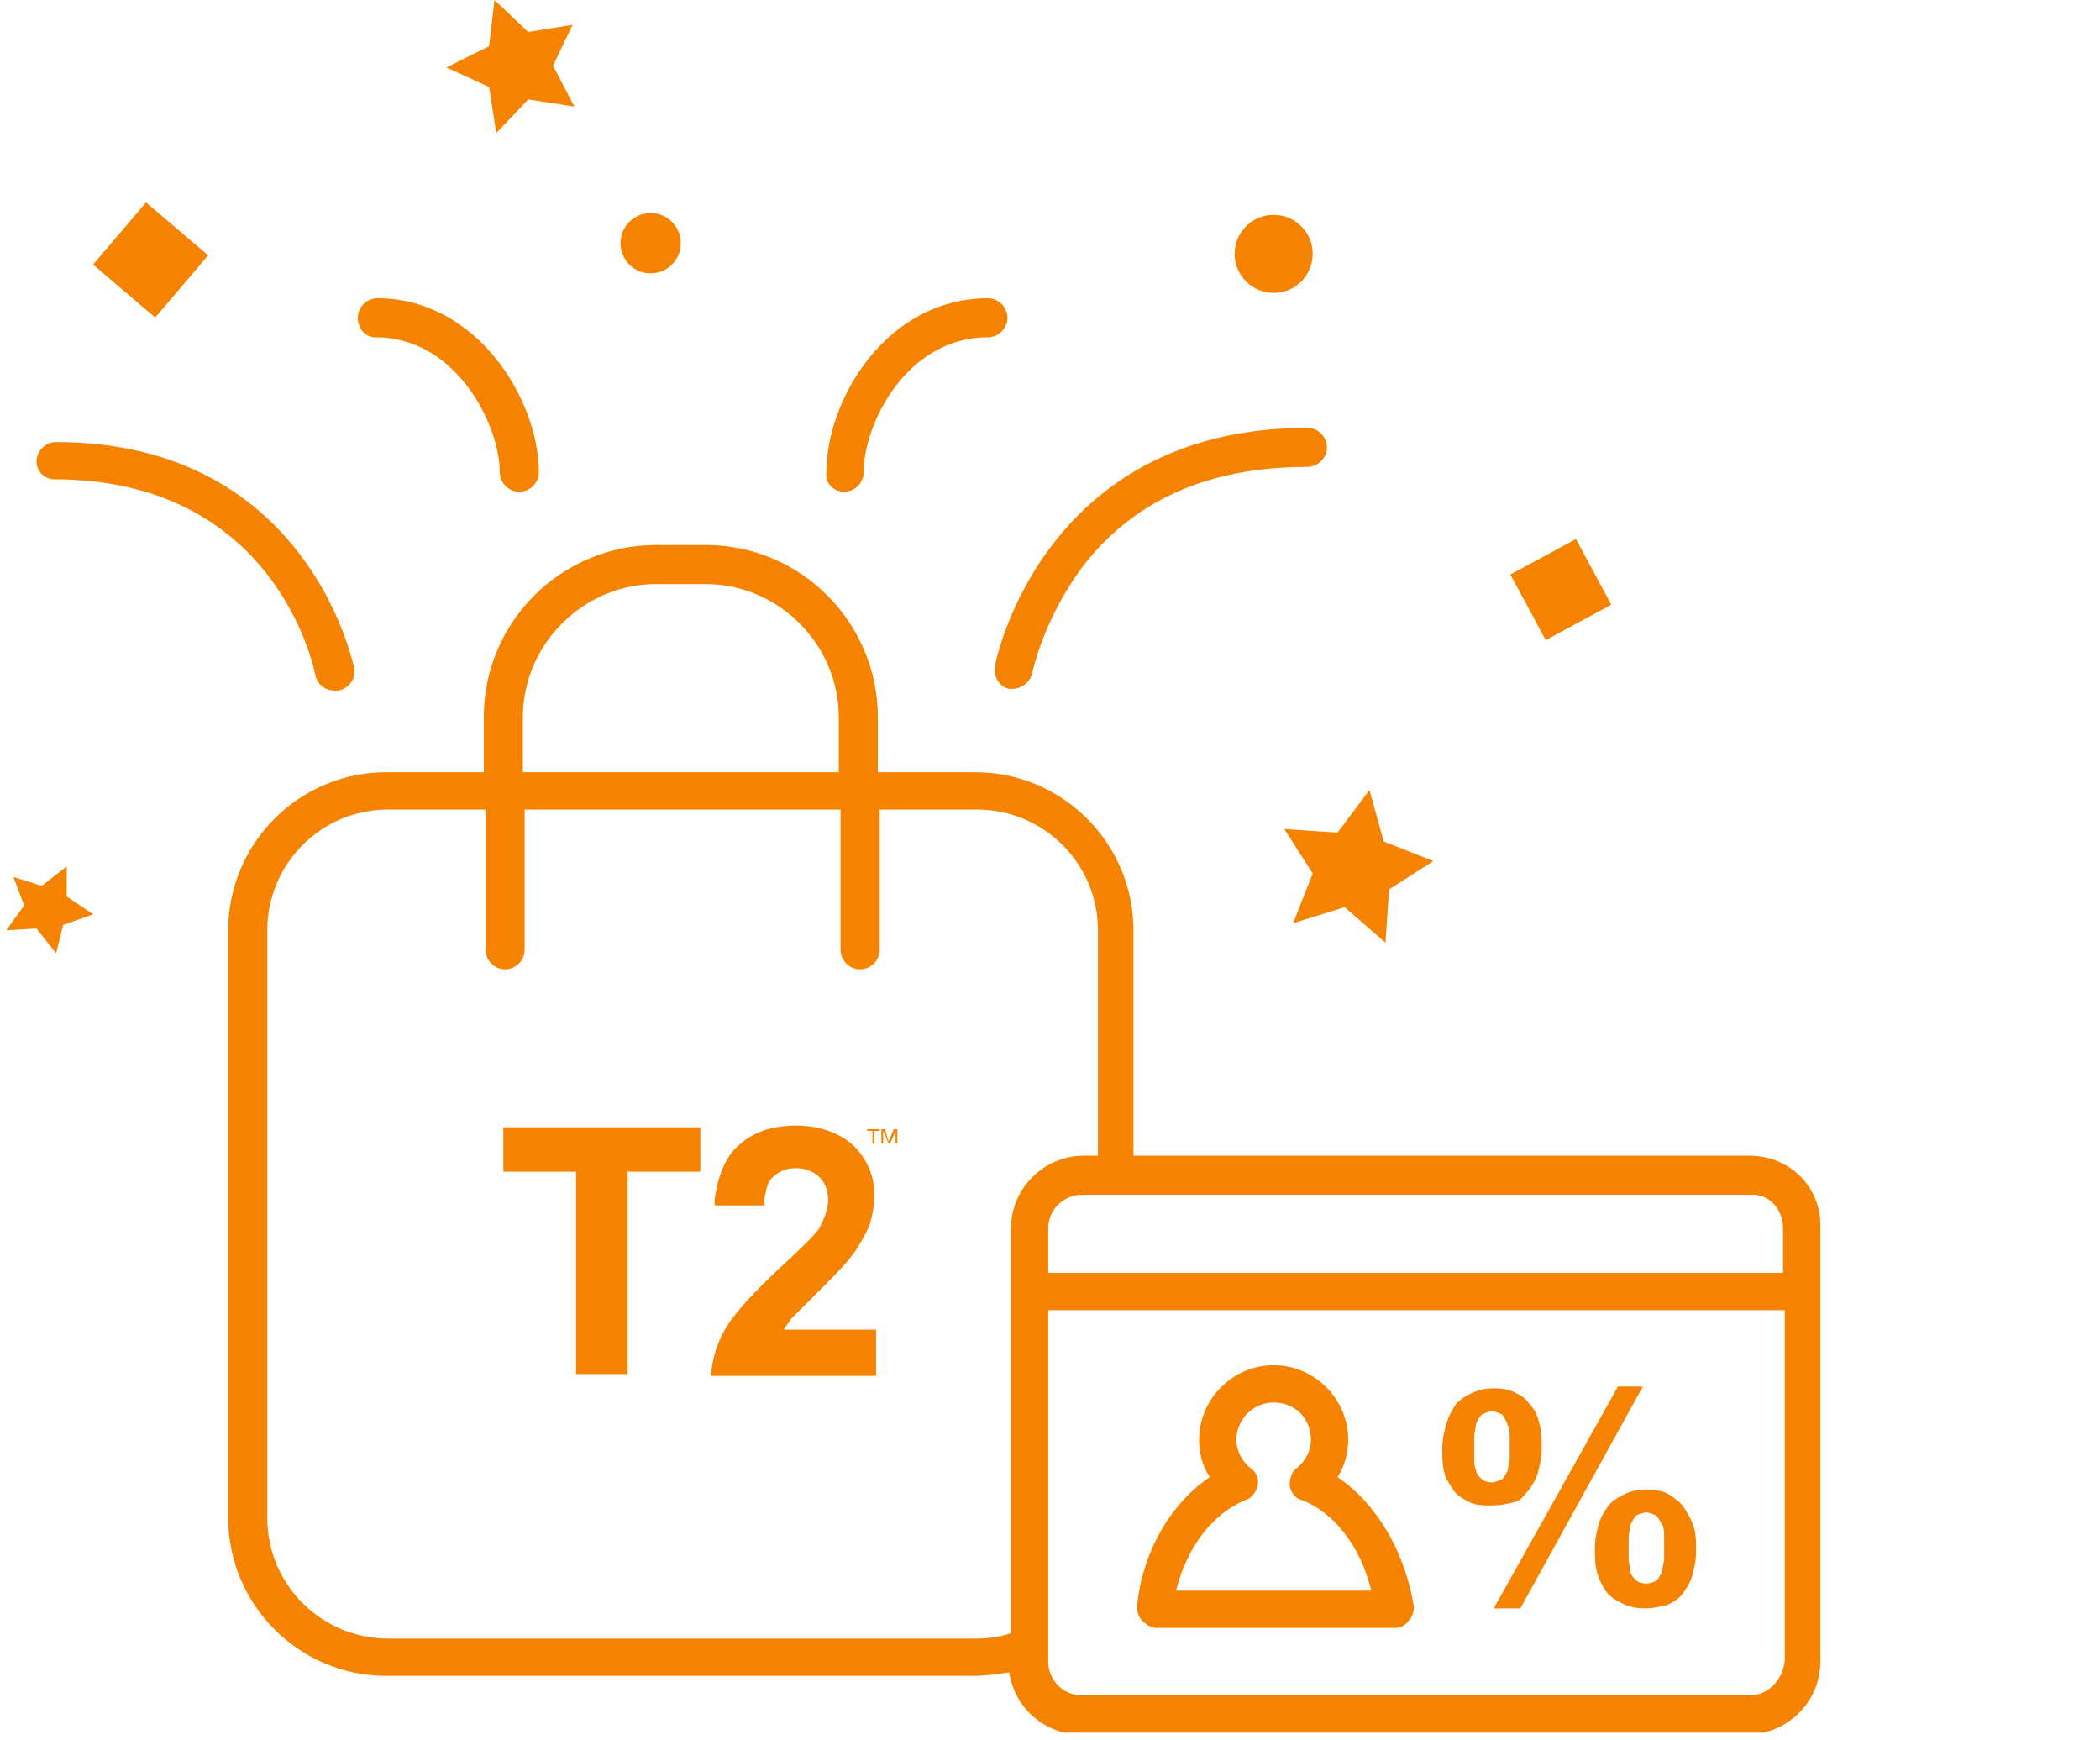 <svg width="99" height="82" viewBox="0 0 99 82" fill="none" xmlns="http://www.w3.org/2000/svg">
<g clip-path="url(#clip0_1296_5849)">
<g clip-path="url(#clip1_1296_5849)">
<path d="M61.885 41.168L60.964 43.511L63.391 42.758L65.315 44.431L65.483 41.921L67.575 40.582L65.232 39.662L64.562 37.235L63.056 39.244L60.546 39.076L61.885 41.168Z" fill="#F58300"/>
<path d="M3.145 40.833L1.973 41.754L0.635 41.335L1.137 42.674L0.3 43.846L1.722 43.762L2.643 44.933L2.977 43.595L4.4 43.093L3.145 42.256V40.833Z" fill="#F58300"/>
<path d="M23.394 6.276L24.9 4.686L27.076 5.02L26.072 3.096L26.992 1.171L24.9 1.506L23.311 0L23.059 2.176L21.051 3.18L23.059 4.1L23.394 6.276Z" fill="#F58300"/>
<path d="M47.576 32.466C47.66 32.466 47.66 32.466 47.743 32.466C48.162 32.466 48.58 32.131 48.664 31.713C48.664 31.713 49.166 29.286 50.923 26.86C53.349 23.596 56.947 22.006 61.633 22.006C62.135 22.006 62.554 21.588 62.554 21.086C62.554 20.584 62.135 20.166 61.633 20.166C49.082 20.166 46.907 31.294 46.907 31.378C46.823 31.964 47.157 32.382 47.576 32.466Z" fill="#F58300"/>
<path d="M2.559 22.592C12.935 22.592 14.776 31.378 14.86 31.796C14.943 32.215 15.278 32.549 15.78 32.549C15.864 32.549 15.864 32.549 15.947 32.549C16.449 32.466 16.784 31.964 16.701 31.545C16.701 31.462 14.609 20.835 2.643 20.835C2.141 20.835 1.723 21.253 1.723 21.755C1.723 22.257 2.141 22.592 2.559 22.592Z" fill="#F58300"/>
<path d="M39.795 23.178C40.297 23.178 40.715 22.76 40.715 22.258C40.715 19.998 42.723 15.898 46.572 15.898C47.074 15.898 47.493 15.48 47.493 14.978C47.493 14.476 47.074 14.057 46.572 14.057C41.803 14.057 38.958 18.827 38.958 22.258C38.874 22.76 39.293 23.178 39.795 23.178Z" fill="#F58300"/>
<path d="M17.704 15.898C21.553 15.898 23.562 20.082 23.562 22.258C23.562 22.76 23.98 23.178 24.482 23.178C24.984 23.178 25.402 22.76 25.402 22.258C25.402 18.827 22.474 14.057 17.788 14.057C17.286 14.057 16.868 14.476 16.868 14.978C16.868 15.48 17.202 15.898 17.704 15.898Z" fill="#F58300"/>
<path d="M60.044 13.806C61.06 13.806 61.884 12.982 61.884 11.966C61.884 10.949 61.06 10.125 60.044 10.125C59.027 10.125 58.203 10.949 58.203 11.966C58.203 12.982 59.027 13.806 60.044 13.806Z" fill="#F58300"/>
<path d="M30.674 12.886C31.46 12.886 32.096 12.249 32.096 11.463C32.096 10.678 31.46 10.041 30.674 10.041C29.888 10.041 29.252 10.678 29.252 11.463C29.252 12.249 29.888 12.886 30.674 12.886Z" fill="#F58300"/>
<path d="M6.884 9.541L4.387 12.47L7.317 14.967L9.813 12.037L6.884 9.541Z" fill="#F58300"/>
<path d="M74.295 25.409L71.202 27.077L72.869 30.17L75.963 28.503L74.295 25.409Z" fill="#F58300"/>
<path d="M82.469 54.472H53.434V43.846C53.434 39.745 50.087 36.398 45.986 36.398H41.384V33.805C41.384 29.37 37.786 25.688 33.268 25.688H30.925C26.49 25.688 22.808 29.286 22.808 33.805V36.398H18.206C14.106 36.398 10.759 39.745 10.759 43.846V71.542C10.759 75.642 14.106 78.989 18.206 78.989H45.903C46.488 78.989 46.99 78.905 47.576 78.822C47.827 80.495 49.25 81.75 50.923 81.75H82.385C84.226 81.75 85.816 80.244 85.816 78.32V57.903C85.899 55.978 84.393 54.472 82.469 54.472ZM84.058 57.903V59.995H49.417V57.903C49.417 56.983 50.17 56.313 51.007 56.313H82.469C83.389 56.229 84.058 56.983 84.058 57.903ZM24.649 33.805C24.649 30.374 27.494 27.529 30.925 27.529H33.268C36.699 27.529 39.543 30.374 39.543 33.805V36.398H24.649V33.805ZM18.29 77.232C15.194 77.232 12.6 74.722 12.6 71.542V43.846C12.6 40.75 15.11 38.156 18.29 38.156H22.892V44.766C22.892 45.268 23.311 45.686 23.813 45.686C24.315 45.686 24.733 45.268 24.733 44.766V38.156H39.627V44.766C39.627 45.268 40.045 45.686 40.547 45.686C41.05 45.686 41.468 45.268 41.468 44.766V38.156H46.07C49.166 38.156 51.76 40.666 51.76 43.846V54.472H51.091C49.25 54.472 47.66 55.978 47.66 57.903V76.981C47.158 77.148 46.572 77.232 46.07 77.232H18.29ZM82.469 79.909H51.007C50.087 79.909 49.417 79.156 49.417 78.32V61.752H84.142V78.236C84.058 79.156 83.389 79.909 82.469 79.909Z" fill="#F58300"/>
<path d="M63.056 69.618C63.391 69.115 63.558 68.446 63.558 67.86C63.558 65.936 61.969 64.346 60.044 64.346C58.12 64.346 56.53 65.936 56.53 67.86C56.53 68.53 56.697 69.115 57.032 69.618C55.191 70.873 53.852 73.132 53.601 75.726C53.601 75.977 53.685 76.228 53.852 76.395C54.019 76.562 54.27 76.73 54.522 76.73H65.734C65.985 76.73 66.236 76.646 66.403 76.395C66.571 76.228 66.654 75.977 66.654 75.726C66.236 73.132 64.897 70.873 63.056 69.618ZM55.442 74.973C55.944 72.965 57.115 71.375 58.705 70.705C59.04 70.622 59.207 70.287 59.291 70.036C59.375 69.701 59.207 69.367 58.956 69.199C58.538 68.864 58.287 68.362 58.287 67.86C58.287 66.94 59.04 66.103 60.044 66.103C61.048 66.103 61.801 66.856 61.801 67.86C61.801 68.362 61.55 68.864 61.132 69.199C60.881 69.367 60.797 69.701 60.797 70.036C60.881 70.371 61.048 70.622 61.383 70.705C62.889 71.291 64.144 72.881 64.646 74.973H55.442Z" fill="#F58300"/>
<path d="M79.373 71.04C79.205 70.789 78.954 70.622 78.703 70.454C78.452 70.287 78.034 70.203 77.615 70.203C77.197 70.203 76.862 70.287 76.528 70.454C76.193 70.622 75.942 70.789 75.775 71.04C75.607 71.291 75.44 71.542 75.356 71.877C75.273 72.211 75.189 72.546 75.189 72.965C75.189 73.383 75.189 73.718 75.273 74.052C75.356 74.387 75.524 74.722 75.691 74.973C75.858 75.224 76.109 75.391 76.444 75.558C76.779 75.726 77.114 75.809 77.532 75.809C77.95 75.809 78.285 75.726 78.62 75.642C78.954 75.475 79.205 75.307 79.373 75.056C79.54 74.805 79.707 74.554 79.791 74.22C79.875 73.885 79.958 73.55 79.958 73.132C79.958 72.713 79.958 72.379 79.875 72.044C79.707 71.542 79.54 71.291 79.373 71.04ZM78.452 73.467C78.452 73.634 78.369 73.801 78.369 74.052C78.285 74.22 78.201 74.387 78.118 74.471C78.034 74.554 77.783 74.638 77.615 74.638C77.365 74.638 77.197 74.554 77.114 74.471C77.03 74.387 76.862 74.22 76.862 74.052C76.862 73.885 76.779 73.718 76.779 73.467C76.779 73.299 76.779 73.132 76.779 72.965C76.779 72.797 76.779 72.63 76.779 72.463C76.779 72.295 76.862 72.044 76.862 71.877C76.946 71.709 77.03 71.542 77.114 71.458C77.197 71.375 77.448 71.291 77.615 71.291C77.783 71.291 77.95 71.375 78.118 71.458C78.201 71.626 78.285 71.709 78.369 71.877C78.452 72.044 78.452 72.211 78.452 72.463C78.452 72.63 78.452 72.797 78.452 72.965C78.452 73.048 78.452 73.216 78.452 73.467Z" fill="#F58300"/>
<path d="M72.093 70.203C72.261 69.952 72.428 69.701 72.512 69.366C72.595 69.032 72.679 68.697 72.679 68.279C72.679 67.86 72.679 67.526 72.595 67.191C72.512 66.856 72.428 66.522 72.177 66.27C72.01 66.019 71.758 65.768 71.507 65.685C71.257 65.517 70.838 65.434 70.42 65.434C70.001 65.434 69.667 65.517 69.332 65.685C68.997 65.852 68.746 66.019 68.579 66.27C68.412 66.522 68.244 66.856 68.16 67.191C68.077 67.526 67.993 67.86 67.993 68.279C67.993 68.697 67.993 69.032 68.077 69.366C68.16 69.701 68.328 69.952 68.495 70.203C68.663 70.454 68.914 70.622 69.248 70.789C69.583 70.956 69.918 70.956 70.336 70.956C70.754 70.956 71.089 70.873 71.424 70.789C71.758 70.705 71.842 70.454 72.093 70.203ZM71.173 68.781C71.173 68.948 71.089 69.115 71.089 69.283C71.005 69.45 70.922 69.618 70.838 69.701C70.671 69.785 70.503 69.868 70.336 69.868C70.085 69.868 69.918 69.785 69.834 69.701C69.75 69.618 69.583 69.45 69.583 69.283C69.499 69.115 69.499 68.948 69.499 68.781C69.499 68.613 69.499 68.446 69.499 68.279C69.499 68.111 69.499 67.944 69.499 67.693C69.499 67.526 69.583 67.275 69.583 67.107C69.667 66.94 69.75 66.772 69.834 66.689C70.001 66.605 70.169 66.522 70.336 66.522C70.503 66.522 70.671 66.605 70.838 66.689C70.922 66.856 71.005 66.94 71.089 67.191C71.173 67.358 71.173 67.609 71.173 67.777C71.173 67.944 71.173 68.111 71.173 68.279C71.173 68.446 71.173 68.613 71.173 68.781Z" fill="#F58300"/>
<path d="M76.276 65.35L70.419 75.809H71.674L77.448 65.35H76.276Z" fill="#F58300"/>
<path d="M23.729 55.225H27.159V64.764H29.586V55.225H33.016V53.133H23.729V55.225Z" fill="#F58300"/>
<path d="M38.623 60.832C39.292 60.162 39.794 59.66 40.045 59.325C40.464 58.824 40.715 58.321 40.966 57.819C41.133 57.317 41.217 56.815 41.217 56.313C41.217 55.393 40.882 54.64 40.212 53.97C39.543 53.385 38.623 53.05 37.535 53.05C36.531 53.05 35.61 53.301 34.941 53.887C34.272 54.389 33.853 55.309 33.686 56.564V56.815H36.029V56.564C36.112 56.062 36.196 55.644 36.447 55.477C36.698 55.225 37.033 55.058 37.535 55.058C37.953 55.058 38.372 55.225 38.623 55.477C38.874 55.727 39.041 56.062 39.041 56.564C39.041 56.983 38.874 57.401 38.623 57.903C38.372 58.238 37.786 58.824 36.782 59.744C35.527 60.915 34.69 61.836 34.272 62.505C33.853 63.175 33.602 63.928 33.519 64.764V64.848H41.3V62.672H36.949C37.033 62.505 37.2 62.338 37.284 62.17C37.535 61.919 37.953 61.501 38.623 60.832Z" fill="#F58300"/>
<path d="M40.882 53.301H41.133V53.887H41.217V53.301H41.468V53.217H40.882V53.301Z" fill="#F58300"/>
<path d="M41.886 53.803L41.719 53.217H41.552V53.887H41.635V53.301L41.886 53.887H41.97L42.221 53.301V53.887H42.305V53.217H42.138L41.886 53.803Z" fill="#F58300"/>
</g>
</g>
<defs>
<clipPath id="clip0_1296_5849">
<rect width="98" height="81.667" fill="white" transform="translate(0.3)"/>
</clipPath>
<clipPath id="clip1_1296_5849">
<rect width="85.599" height="81.667" fill="white" transform="translate(0.3)"/>
</clipPath>
</defs>
</svg>
